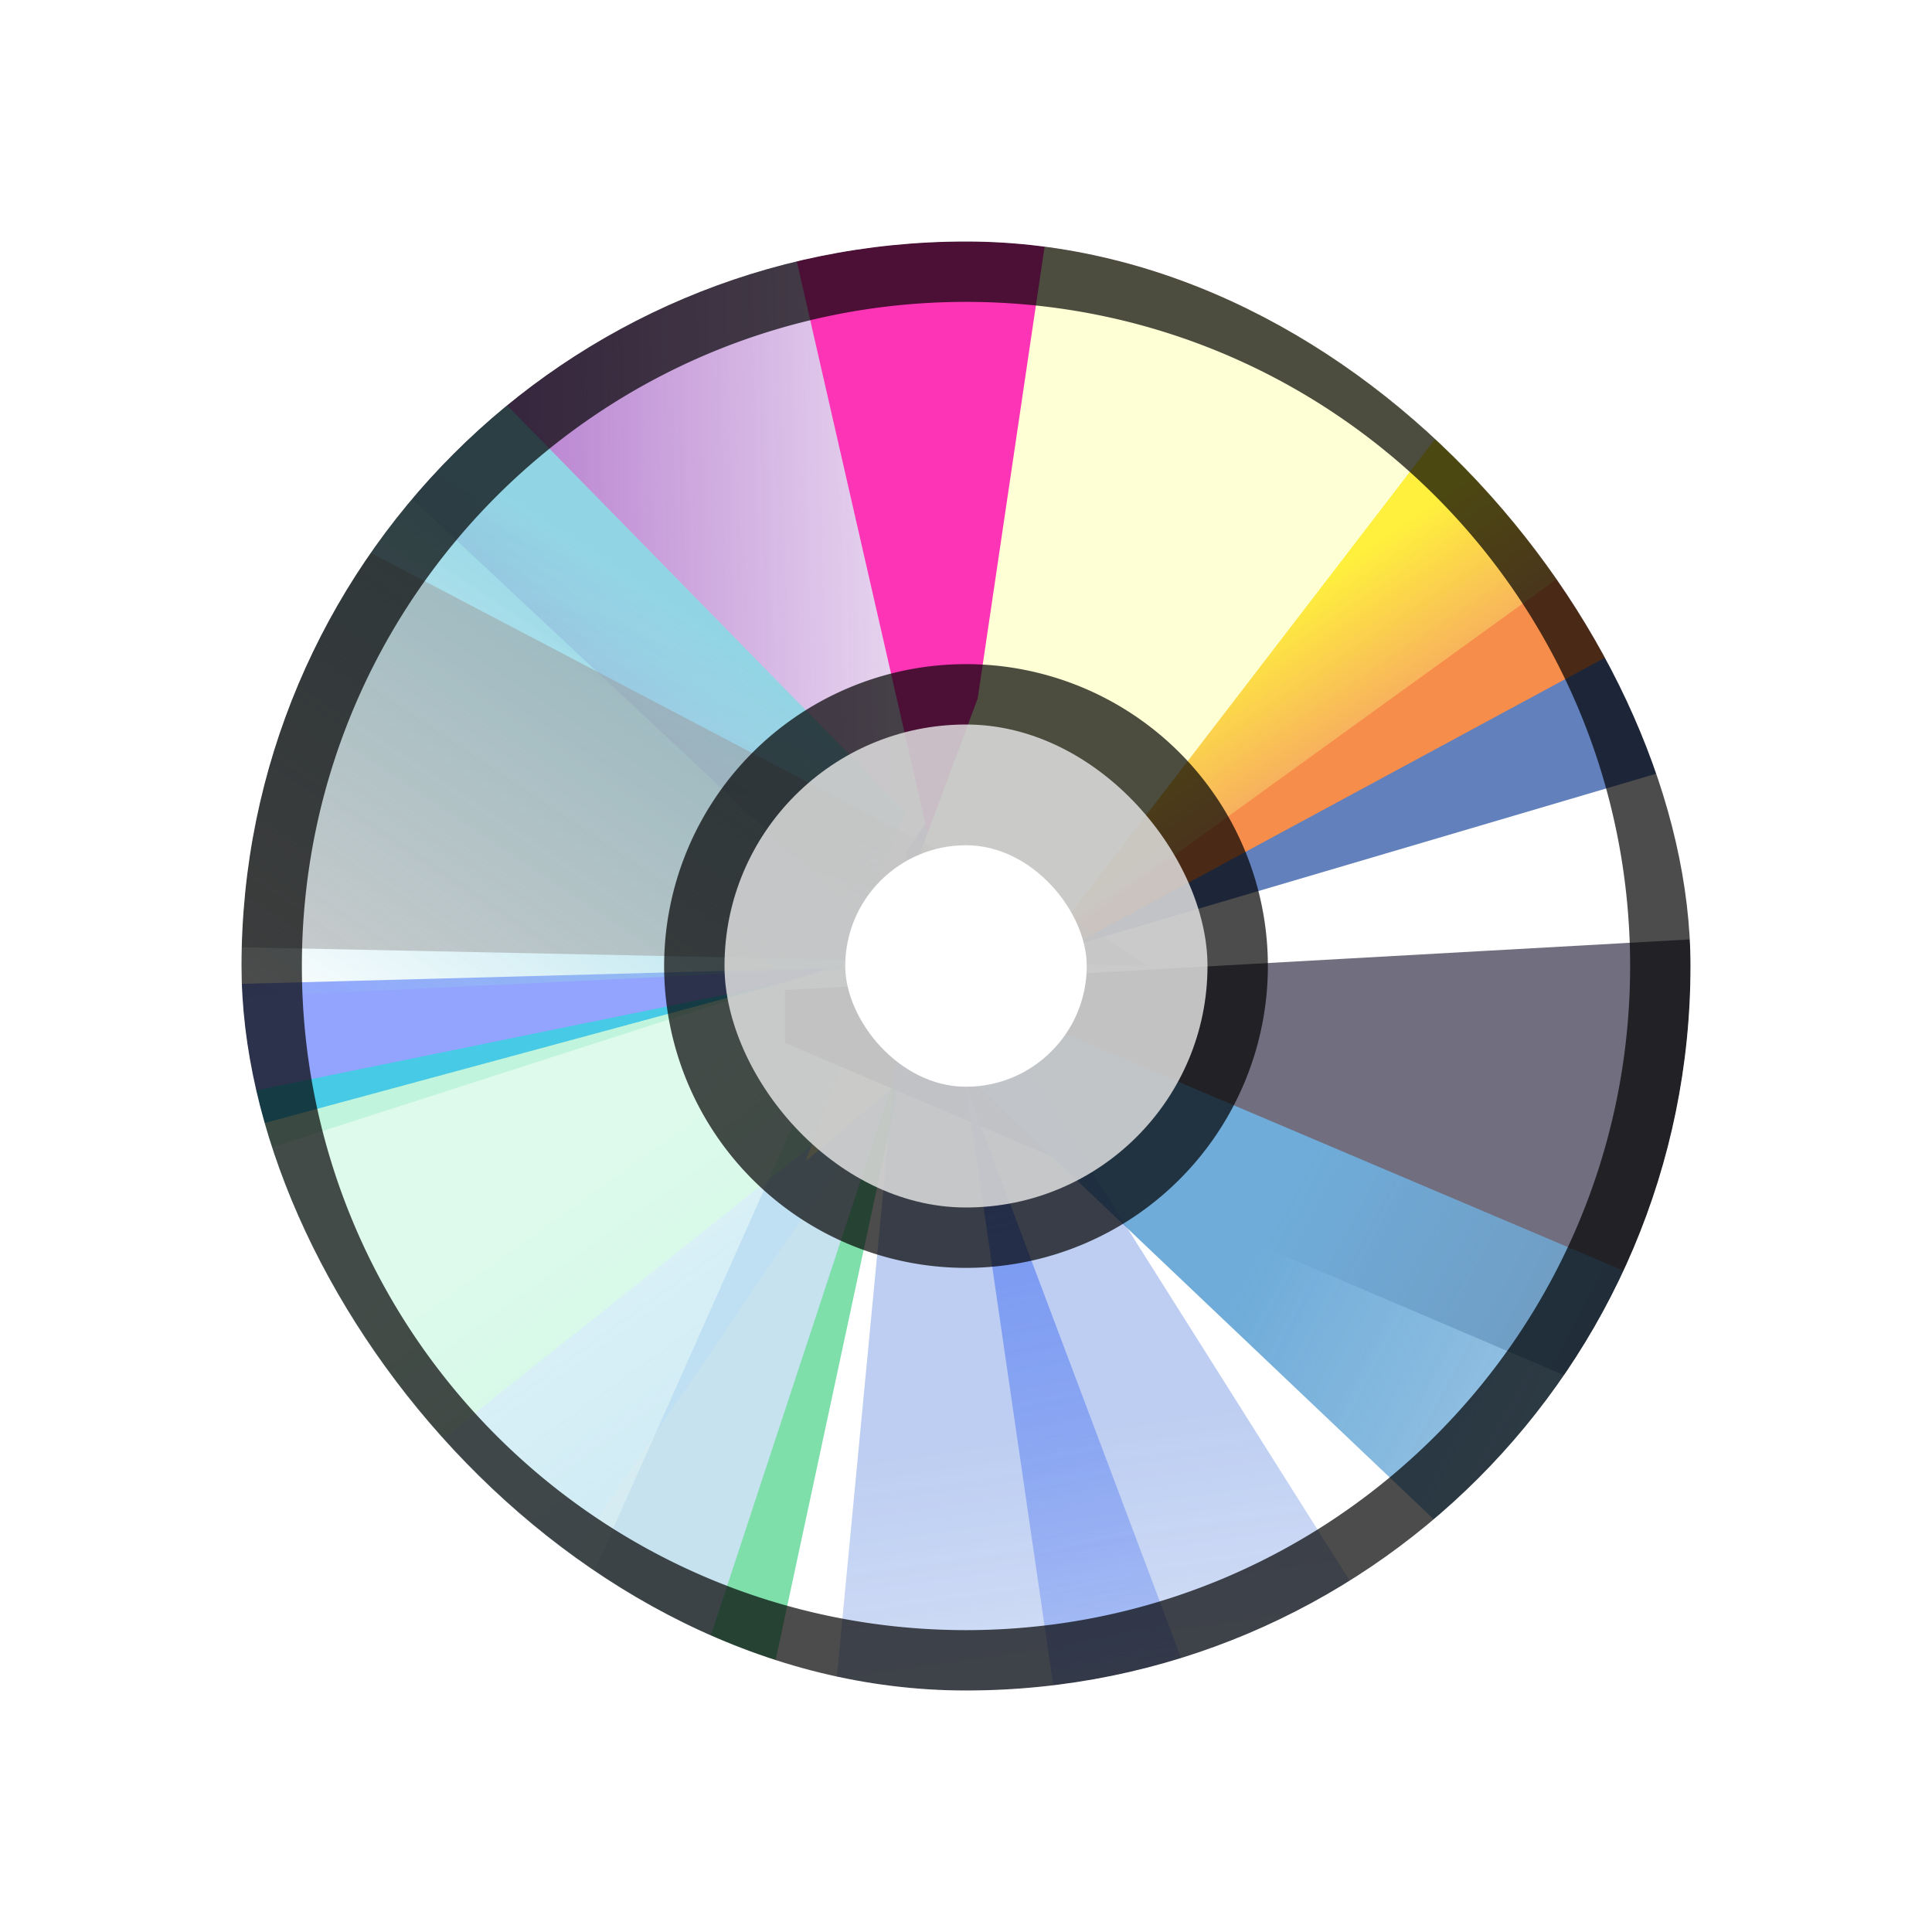 <svg xmlns="http://www.w3.org/2000/svg" width="32" height="32" fill="none"><style>.B{color-interpolation-filters:sRGB}.C{flood-opacity:0}</style><g clip-path="url(#Z)"><rect width="24" height="24" x="4" y="4" fill="#fff" rx="12"/><g opacity=".8"><g filter="url(#A)"><path fill="#3a60ab" d="M35 10.583 16.634 16l-1.29-.582L15 14.136 25.561-2l7.174 3.495z"/></g><g filter="url(#B)"><path fill="url(#S)" d="m16.954 17-2.673-1.765L-1 .941l8.89-4.647L15.269-5 27.18-3.706 37 5.471z"/></g><g filter="url(#C)"><path fill="#f5711d" d="M32.696 7.591 17.6 15.746l-1.33-.636L29.594 2.588z"/></g><g filter="url(#D)" opacity=".78"><path fill="#516dfd" d="m15 16-21 .565.409 9.435L15 16.961z"/></g><g filter="url(#E)" opacity=".8" style="mix-blend-mode:screen"><path fill="#35cd7c" d="M7.529 34.013C7.436 33.967.618 28.129 0 27.742L13.494 17l1.506.465L11.236 35z"/></g><g filter="url(#F)" opacity=".8"><path fill="#00c8d8" d="M15 17.653 14.33 16-4 19.743l2.107 10.556L5.232 32z"/></g><g filter="url(#G)" opacity=".89"><path fill="#c2daf5" d="M-4 23.175 14.339 17l.661.291L9.168 35s-3.559-.909-7.215-3.146-5.692-6.641-5.953-8.68z"/></g><g filter="url(#H)"><path fill="#b2f1d3" d="M15 17.734 13.995 16-7 21.681-5.462 34z"/></g><g filter="url(#I)" opacity=".6"><path fill="url(#T)" d="M14 16.687 13.83 16-5 22.065V33.28L4.952 37z"/></g><g filter="url(#J)"><path fill="url(#U)" d="M32.708 4.586 17.022 15.922h-1.825l6.526-20.481 8.384 2.161z"/></g><g filter="url(#K)"><path fill="#fe01a4" d="m11.642-2.473 4.338 18.971.683-.126L22.789-.811l-2.533-1.298-4.748-1.831-3.866 1.466z"/></g><g filter="url(#L)"><path fill="#feffca" d="m18.641-4.96-2.447 16.527-2.851 7.667 3.562-3.025L28.955.519l-3.566-4.388z"/></g><g filter="url(#M)"><path fill="url(#V)" d="M.832-1 15 13.448l-1.064 2.589L-6 17l1.288-13.064z"/></g><g filter="url(#N)" opacity=".5"><path fill="#828282" d="M18.3 15.537 19 16l-22.416-.463L-4 11.716-1.782 5z"/></g><g filter="url(#O)"><path fill="#4e4a60" d="M35.803 27 13 17.272v-.874L38 15v6.757z"/></g><g filter="url(#P)"><path fill="url(#W)" d="M35.155 36 15.35 17.188 15 16l23.592 10.014.408 6.085z"/></g><g filter="url(#Q)" opacity=".4"><path fill="url(#X)" d="M27.085 33.676 16.096 16.259h-1.135l-1.93 20.193z"/></g><g filter="url(#R)"><path fill="url(#Y)" d="M18.477 35 16 18l6 15.934z"/></g></g><path fill="#000" fill-opacity=".7" fill-rule="evenodd" d="M33.621-1.663H-1.776v35.397h35.397zM27 16c0 6.075-4.925 11-11 11S5 22.075 5 16 9.924 5 16 5s11 4.925 11 11m-6 0a5 5 0 1 1-10 0 5 5 0 1 1 10 0" style="mix-blend-mode:overlay"/><rect width="8" height="8" x="12" y="12" fill="#eaeaea" fill-opacity=".8" rx="4"/><rect width="4" height="4" x="14" y="14" fill="#fff" rx="2"/></g><rect width="24.5" height="24.5" x="3.75" y="3.75" stroke="#fff" stroke-opacity=".11" stroke-width=".5" rx="12.25"/><defs><filter id="A" width="36" height="34" x="7" y="-10" class="B" filterUnits="userSpaceOnUse"><feFlood class="C"/><feBlend in="SourceGraphic"/><feGaussianBlur stdDeviation="4"/></filter><filter id="B" width="40" height="24" x="-2" y="-6" class="B" filterUnits="userSpaceOnUse"><feFlood class="C"/><feBlend in="SourceGraphic"/><feGaussianBlur stdDeviation=".5"/></filter><filter id="C" width="17.927" height="14.658" x="15.52" y="1.838" class="B" filterUnits="userSpaceOnUse"><feFlood class="C"/><feBlend in="SourceGraphic"/><feGaussianBlur stdDeviation=".375"/></filter><filter id="D" width="31" height="20" x="-11" y="11" class="B" filterUnits="userSpaceOnUse"><feFlood class="C"/><feBlend in="SourceGraphic"/><feGaussianBlur stdDeviation="2.5"/></filter><filter id="E" width="18.5" height="21.5" x="-1.75" y="15.25" class="B" filterUnits="userSpaceOnUse"><feFlood class="C"/><feBlend in="SourceGraphic"/><feGaussianBlur stdDeviation=".875"/></filter><filter id="F" width="21" height="18" x="-5" y="15" class="B" filterUnits="userSpaceOnUse"><feFlood class="C"/><feBlend in="SourceGraphic"/><feGaussianBlur stdDeviation=".5"/></filter><filter id="G" width="27" height="26" x="-8" y="13" class="B" filterUnits="userSpaceOnUse"><feFlood class="C"/><feBlend in="SourceGraphic"/><feGaussianBlur stdDeviation="2"/></filter><filter id="H" width="24" height="20" x="-8" y="15" class="B" filterUnits="userSpaceOnUse"><feFlood class="C"/><feBlend in="SourceGraphic"/><feGaussianBlur stdDeviation=".5"/></filter><filter id="I" width="21.5" height="23.5" x="-6.25" y="14.75" class="B" filterUnits="userSpaceOnUse"><feFlood class="C"/><feBlend in="SourceGraphic"/><feGaussianBlur stdDeviation=".625"/></filter><filter id="J" width="19.512" height="22.481" x="14.196" y="-5.559" class="B" filterUnits="userSpaceOnUse"><feFlood class="C"/><feBlend in="SourceGraphic"/><feGaussianBlur stdDeviation=".5"/></filter><filter id="K" width="23.147" height="32.437" x="5.643" y="-9.939" class="B" filterUnits="userSpaceOnUse"><feFlood class="C"/><feBlend in="SourceGraphic"/><feGaussianBlur stdDeviation="3"/></filter><filter id="L" width="27.612" height="36.193" x="7.343" y="-10.96" class="B" filterUnits="userSpaceOnUse"><feFlood class="C"/><feBlend in="SourceGraphic"/><feGaussianBlur stdDeviation="3"/></filter><filter id="M" width="23" height="20" x="-7" y="-2" class="B" filterUnits="userSpaceOnUse"><feFlood class="C"/><feBlend in="SourceGraphic"/><feGaussianBlur stdDeviation=".5"/></filter><filter id="N" width="39" height="27" x="-12" y="-3" class="B" filterUnits="userSpaceOnUse"><feFlood class="C"/><feBlend in="SourceGraphic"/><feGaussianBlur stdDeviation="4"/></filter><filter id="O" width="37" height="24" x="7" y="9" class="B" filterUnits="userSpaceOnUse"><feFlood class="C"/><feBlend in="SourceGraphic"/><feGaussianBlur stdDeviation="3"/></filter><filter id="P" width="30.5" height="26.5" x="11.75" y="12.75" class="B" filterUnits="userSpaceOnUse"><feFlood class="C"/><feBlend in="SourceGraphic"/><feGaussianBlur stdDeviation="1.625"/></filter><filter id="Q" width="21.055" height="27.193" x="9.53" y="12.759" class="B" filterUnits="userSpaceOnUse"><feFlood class="C"/><feBlend in="SourceGraphic"/><feGaussianBlur stdDeviation="1.75"/></filter><filter id="R" width="10" height="21" x="14" y="16" class="B" filterUnits="userSpaceOnUse"><feFlood class="C"/><feBlend in="SourceGraphic"/><feGaussianBlur stdDeviation="1"/></filter><linearGradient id="S" x1="6.205" x2="18" y1="5.294" y2="5.065" href="#a"><stop stop-color="#903cb6"/><stop offset="1" stop-color="#903cb6" stop-opacity="0"/></linearGradient><linearGradient id="T" x1="9.533" x2="16.886" y1="19.147" y2="29.479" href="#a"><stop stop-color="#edfff6"/><stop offset="1" stop-color="#edfff6" stop-opacity="0"/></linearGradient><linearGradient id="U" x1="24.241" x2="20.203" y1="13.018" y2="7.004" href="#a"><stop offset=".11" stop-color="#f17d47"/><stop offset=".574" stop-color="#ffec0c"/></linearGradient><linearGradient id="V" x1="9.288" x2="3.984" y1="8.692" y2="16.656" href="#a"><stop stop-color="#76cbde"/><stop offset="1" stop-color="#76cbde" stop-opacity="0"/></linearGradient><linearGradient id="W" x1="18.53" x2="39.137" y1="18.581" y2="29.449" href="#a"><stop offset=".056" stop-color="#4b97cf"/><stop offset=".132" stop-color="#4b97cf"/><stop offset="1" stop-color="#4b97cf" stop-opacity="0"/></linearGradient><linearGradient id="X" x1="16.812" x2="18.663" y1="23.836" y2="36.791" href="#a"><stop stop-color="#3267d6"/><stop offset="1" stop-color="#3267d6" stop-opacity="0"/></linearGradient><linearGradient id="Y" x1="16.165" x2="19.534" y1="18.393" y2="34.076" href="#a"><stop stop-color="#4c76ef"/><stop offset="1" stop-color="#4c76ef" stop-opacity="0"/></linearGradient><linearGradient id="a" gradientUnits="userSpaceOnUse"/><clipPath id="Z"><rect width="24" height="24" x="4" y="4" fill="#fff" rx="12"/></clipPath></defs></svg>